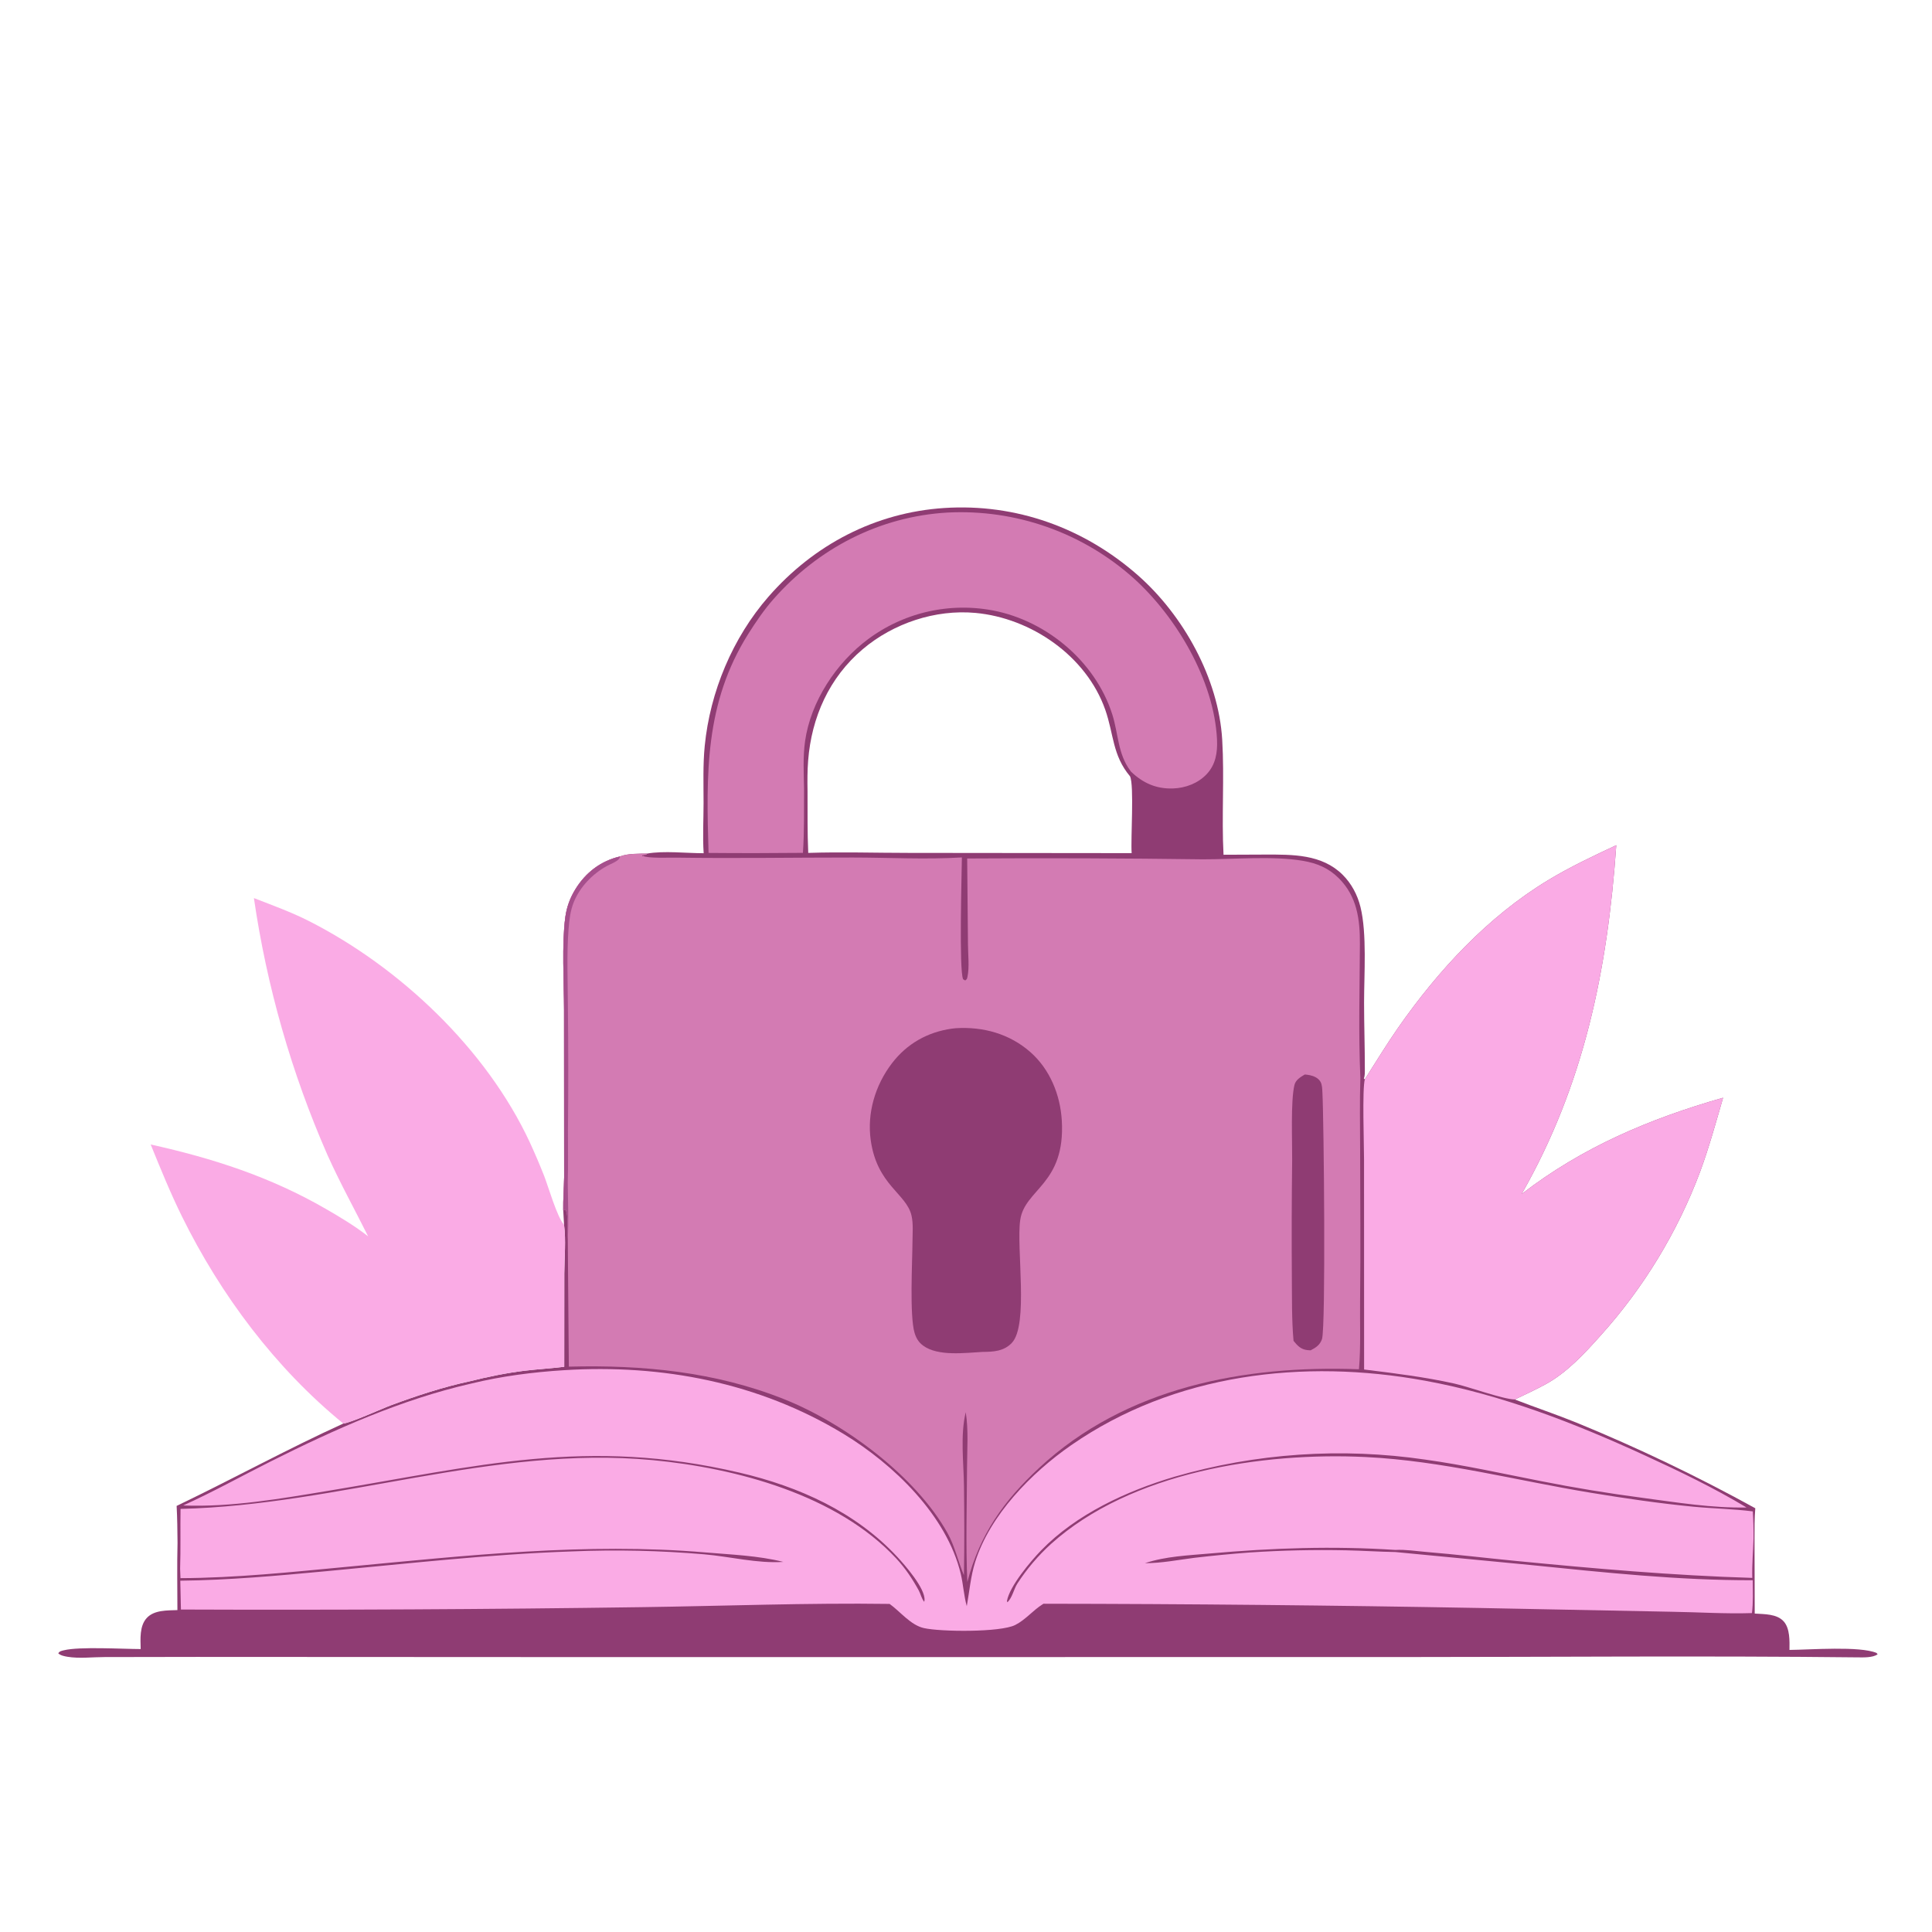 <?xml version="1.0" encoding="utf-8" ?>
<svg xmlns="http://www.w3.org/2000/svg" xmlns:xlink="http://www.w3.org/1999/xlink" width="1024" height="1024">
	<path fill="#8F3C73" d="M372.958 452.226C372.363 443.469 372.908 434.393 372.904 425.597C372.901 415.577 372.535 405.365 373.515 395.384C376.335 366.665 388.323 338.022 407.307 316.259C431.296 288.76 463.866 271.643 500.445 269.253C538.508 266.766 574.571 279.798 603.101 304.9C627.226 326.125 645.868 359.623 647.799 392.09C649.002 412.318 647.432 432.76 648.498 453.033L670.582 452.94C685.064 452.927 700.568 452.665 711.618 463.629C716.324 468.299 719.506 474.326 721.084 480.739C724.567 494.893 722.983 516.345 722.989 531.5C722.994 543.262 723.409 555.033 723.394 566.786C723.392 568.371 723.441 570.188 722.881 571.683L723.384 572.041C729.216 562.94 734.845 553.609 741.029 544.746C762.269 514.307 788.5 485.928 820.471 466.552C832.036 459.543 844.426 453.716 856.656 447.981C852.033 514.136 839.645 574.721 806.502 632.872C838.617 608.044 874.393 592.914 913.272 581.832C909.475 594.932 905.791 608.32 901.066 621.115Q898.823 627.089 896.304 632.953Q893.784 638.816 890.993 644.555Q888.203 650.294 885.147 655.896Q882.091 661.499 878.777 666.952Q875.462 672.406 871.897 677.698Q868.332 682.991 864.523 688.112Q860.714 693.232 856.67 698.169Q852.626 703.106 848.356 707.848C839.826 717.4 830.53 727.505 819.199 733.685C813.88 736.585 808.33 739.127 802.873 741.757C813.802 745.988 824.904 749.7 835.776 754.113Q860.047 764.071 883.706 775.404Q907.366 786.737 930.337 799.408C929.887 804.768 929.937 810.126 929.933 815.5L930.037 855.222C935.092 855.572 941.841 855.308 945.466 859.452C948.742 863.197 948.518 869.777 948.458 874.493C959.513 874.398 985.719 872.346 994.62 876.1L995.19 876.829C992.594 878.631 987.766 878.47 984.644 878.435C903.212 877.535 821.698 878.264 740.253 878.273L290.194 878.284L104.294 878.196L55.401 878.277C49.124 878.276 41.884 879.161 35.727 878.117C34.17 877.853 32.029 877.438 30.882 876.289C31.588 875.12 32.619 874.991 33.926 874.668C42.051 872.658 65.056 874.009 74.564 874.035C74.451 868.682 73.869 861.813 77.801 857.549C81.74 853.278 88.667 853.581 94.031 853.383C94.005 841.486 93.804 829.552 94.095 817.66C94.035 811.152 93.968 804.661 93.619 798.161C123.245 783.96 152.023 768.148 181.956 754.509C186.044 754.059 202.426 746.6 207.299 744.786C220.934 739.712 234.822 735.152 249.057 732.087C258.422 729.733 268.638 727.641 278.224 726.495C285.153 725.666 292.126 725.28 299.054 724.416L299.089 674.93C299.139 666.526 300.04 657.463 298.956 649.142Q298.766 645.274 298.523 641.408C298.427 635.632 298.911 629.803 299.001 624.02L298.954 535.247C298.921 520.582 297.726 500.462 299.592 486.382C300.327 480.838 302.089 475.973 305.033 471.215C310.495 462.387 318.516 456.274 328.644 453.935C332.67 452.324 338.627 452.49 342.879 452.422C351.985 450.817 363.569 452.225 372.958 452.226ZM428.38 452.057C446.042 451.465 463.927 452.048 481.61 452.051L599.801 452.174C599.235 444.473 601.205 416.351 598.944 411.467C589.545 400.255 590.39 389.228 585.801 376.162C575.784 347.636 546.471 327.54 516.962 324.854C495.71 322.92 473.52 330.342 457.284 344.074C439.48 359.132 430.129 380.144 428.333 403.118C427.911 408.511 427.925 413.909 428.016 419.314C428.065 430.216 427.904 441.165 428.38 452.057Z"/>
	<path fill="#D37BB3" d="M328.644 453.935C332.67 452.324 338.627 452.49 342.879 452.422L342.732 452.972L340.467 453.355L340.311 453.882L341.321 453.466L340.758 453.616C343.082 455.021 354.907 454.507 358.392 454.56C389.516 455.027 420.73 454.489 451.866 454.501C471.107 454.509 490.639 455.627 509.82 454.455C509.727 463.07 508.257 514.448 510.473 519.019L511.566 519.659C512.538 518.995 512.53 518.842 512.774 517.723C513.871 512.694 513.067 505.847 513.048 500.625L512.624 455.014Q575.064 454.618 637.5 455.453C653.915 455.508 674.682 453.531 690.619 456.259C698.023 457.526 704.162 460.073 709.535 465.418C719.284 475.117 720.831 487.231 720.773 500.39C720.669 523.936 719.968 547.802 721.02 571.319C720.608 583.907 720.869 596.56 720.89 609.157C720.935 635.903 721.188 662.671 720.869 689.415C720.727 701.32 721.3 713.905 720.274 725.733C659.487 723.474 596.722 735.301 550.803 777.98C531.872 795.575 519.327 813.259 512.702 838.501C511.83 818.312 512.467 797.905 512.551 777.694C512.59 768.115 513.379 757.98 511.862 748.504C508.89 760.864 510.774 775.094 510.932 787.754C511.127 803.437 511.199 819.216 510.903 834.895C507.723 827.505 506.102 819.503 502.157 812.455C485.254 782.259 447.435 754.303 415.674 741.627C379.132 727.042 340.527 723.329 301.493 724.354L300.93 656.646C300.536 653.352 301.492 643.244 299.642 641.128L298.523 641.408C298.427 635.632 298.911 629.803 299.001 624.02L298.954 535.247C298.921 520.582 297.726 500.462 299.592 486.382C300.327 480.838 302.089 475.973 305.033 471.215C310.495 462.387 318.516 456.274 328.644 453.935Z"/>
	<path fill="#A64F8C" d="M299.001 624.02L298.954 535.247C298.921 520.582 297.726 500.462 299.592 486.382C300.327 480.838 302.089 475.973 305.033 471.215C310.495 462.387 318.516 456.274 328.644 453.935C328.47 454.354 328.398 454.832 328.122 455.193C326.935 456.745 323.333 458.078 321.605 459.027C314.058 463.172 307.39 470.08 304.13 478.114C302.31 482.602 301.716 487.668 301.348 492.462C300.312 505.934 300.955 519.82 300.994 533.342Q301.357 566.068 301.034 598.795C300.995 608.05 301.219 617.366 300.924 626.613C300.982 636.534 301.508 646.756 300.93 656.646C300.536 653.352 301.492 643.244 299.642 641.128L298.523 641.408C298.427 635.632 298.911 629.803 299.001 624.02Z"/>
	<path fill="#8F3C73" d="M504.713 545.174C505.313 545.09 505.894 545.016 506.498 544.977C521.038 544.045 535.149 547.925 546.193 557.698C556.5 566.819 561.97 580.288 562.774 593.868C564.779 627.752 543.131 630.1 540.741 646.636C538.592 661.499 545.324 702.241 536.273 711.782C532.061 716.221 526.509 716.496 520.797 716.541C511.499 717.032 497.182 719.004 489.293 713.212C486.883 711.442 485.594 709.271 484.744 706.437C482.031 697.403 483.567 668.722 483.634 658.119C483.662 653.659 484.128 648.574 483.108 644.218C480.388 632.602 464.881 628.177 461.519 604.401C459.472 589.917 463.887 575.184 472.7 563.623C480.678 553.16 491.716 546.94 504.713 545.174Z"/>
	<path fill="#8F3C73" d="M691.575 569.503C692.469 569.593 693.374 569.685 694.255 569.873C696.405 570.332 698.737 571.373 699.875 573.359C700.811 574.992 700.799 577.209 700.901 579.047C701.687 593.18 702.732 703.361 700.687 709.713C699.697 712.787 697.401 714.318 694.648 715.705C694.068 715.677 693.49 715.646 692.914 715.579C689.459 715.178 687.697 713.263 685.601 710.672C684.609 699.553 684.807 688.18 684.705 677.016Q684.491 645.939 684.868 614.864C684.959 604.85 684.024 583.652 686.084 575.074C686.748 572.31 689.308 570.856 691.575 569.503Z"/>
	<path fill="#FAABE5" d="M723.384 572.041C729.216 562.94 734.845 553.609 741.029 544.746C762.269 514.307 788.5 485.928 820.471 466.552C832.036 459.543 844.426 453.716 856.656 447.981C852.033 514.136 839.645 574.721 806.502 632.872C838.617 608.044 874.393 592.914 913.272 581.832C909.475 594.932 905.791 608.32 901.066 621.115Q898.823 627.089 896.304 632.953Q893.784 638.816 890.993 644.555Q888.203 650.294 885.147 655.896Q882.091 661.499 878.777 666.952Q875.462 672.406 871.897 677.698Q868.332 682.991 864.523 688.112Q860.714 693.232 856.67 698.169Q852.626 703.106 848.356 707.848C839.826 717.4 830.53 727.505 819.199 733.685C813.88 736.585 808.33 739.127 802.873 741.757C796.578 741.626 778.671 735.062 770.807 733.31C755.075 729.807 738.985 727.853 723.004 725.867L722.967 614.457C722.96 606.444 721.955 577.297 723.384 572.041Z"/>
	<path fill="#FAABE5" d="M249.714 733.33C265.806 729.391 282.456 727.259 298.976 726.226C350.943 722.98 402.163 732.758 446.997 759.94C473.574 776.054 501.814 803.185 509.232 834.237C510.571 839.844 510.846 845.771 512.411 851.291C513.805 843.578 514.486 835.427 516.84 827.947C524.68 803.038 546.629 780.635 567.744 765.984C622.471 728.011 690.836 720.013 755.275 731.8C795.991 739.247 834.254 754.155 871.731 771.354C890.093 779.78 908.385 788.59 925.714 799.001C907.338 799.352 888.885 796.34 870.717 793.905Q843.703 790.36 816.975 785.075C796.521 781.078 776.1 776.503 755.451 773.629Q751.302 773.019 747.138 772.52Q742.974 772.021 738.798 771.634Q734.623 771.247 730.438 770.971Q726.254 770.696 722.063 770.532Q717.873 770.369 713.679 770.317Q709.486 770.266 705.293 770.327Q701.1 770.388 696.909 770.561Q692.719 770.734 688.535 771.019Q684.352 771.304 680.177 771.701Q676.002 772.097 671.839 772.606Q667.676 773.114 663.529 773.734Q659.381 774.353 655.251 775.083Q651.122 775.813 647.013 776.654Q642.905 777.494 638.82 778.444Q634.735 779.394 630.678 780.453Q626.62 781.512 622.592 782.679C597.16 790.206 570.421 802.556 551.783 821.781C546.336 827.399 535.067 840.706 533.708 848.552L533.92 849.251C536.534 846.883 537.325 842.259 539.237 839.296Q543.006 833.487 547.492 828.212Q551.978 822.936 557.106 818.283C599.398 780.234 668.994 769.59 723.808 772.259C764.378 774.235 803.39 784.654 843.299 791.213C861.183 794.151 879.288 796.815 897.326 798.564C907.839 799.583 918.572 799.728 929.028 801.065C929.319 805.901 929.437 810.655 929.393 815.5C929.214 822.429 928.537 829.391 928.749 836.318C886.631 835.046 844.768 831.358 802.843 827.265C787.223 825.74 771.636 823.863 755.994 822.576C750.712 822.142 744.852 821.194 739.574 821.502C706.718 819.304 674.067 820.457 641.302 823.381C629.731 824.413 617.955 824.829 606.858 828.516C615.661 828.529 624.306 826.785 633.013 825.68Q647.63 823.957 662.307 822.851Q687.922 821.148 713.588 821.698C722.255 821.876 730.922 822.478 739.584 822.611L811.041 829.469C850.288 833.452 889.508 837.651 929.009 837.557C929.014 843.33 929.28 849.238 928.568 854.973C914.416 855.435 900.048 854.47 885.87 854.263L783.871 852.257Q668.487 850.155 553.084 850.015C552.937 850.104 552.789 850.19 552.643 850.281C547.475 853.508 543.534 858.554 538.055 861.291C530.137 865.247 498.601 864.925 489.693 862.922C482.627 861.334 477.241 854.216 471.518 850.11C428.119 849.498 383.534 851.226 340.013 851.828Q217.963 853.554 95.903 853.081L95.56 837.798C121.286 837.521 146.682 835.202 172.279 832.826C215.836 828.783 259.427 823.744 303.172 822.284Q320.667 821.551 338.173 821.934Q355.68 822.317 373.126 823.814C386.868 824.983 401.424 828.775 415.152 827.839C401.92 824.509 387.548 823.981 373.968 822.826C310.621 817.44 247.114 824.484 184.068 830.428C154.722 833.195 125.154 836.359 95.658 836.449L95.463 831.496C95.816 820.947 95.529 810.314 95.692 799.752C179.801 797.733 261.248 765.965 345.769 773.887C390.124 778.045 443.703 792.308 475.026 826.017C479.763 831.114 483.612 836.843 486.947 842.948C488.026 844.924 488.412 847.254 489.857 849.002C489.91 848.721 489.994 848.444 490.016 848.159C490.489 841.857 479.521 829.418 475.569 825.164C453.409 801.305 423.302 787.867 392.039 780.547C311.132 761.601 253.241 777.071 174.11 790.143C149.007 794.29 122.612 798.93 97.089 797.924C112.874 790.805 127.83 782.445 143.287 774.691C177.123 757.715 212.673 741.752 249.714 733.33Z"/>
	<path fill="#D37BB3" d="M375.547 452.071C374.313 410.516 373.471 372.664 396.631 335.941C400.604 329.642 404.978 323.211 409.899 317.618C433.641 290.639 466.113 273.746 502.232 271.659Q503.904 271.573 505.579 271.528Q507.253 271.483 508.927 271.479Q510.602 271.475 512.276 271.512Q513.951 271.549 515.624 271.626Q517.297 271.704 518.967 271.822Q520.638 271.94 522.305 272.099Q523.972 272.258 525.635 272.458Q527.297 272.658 528.955 272.898Q530.612 273.138 532.263 273.419Q533.914 273.699 535.558 274.02Q537.202 274.34 538.837 274.701Q540.473 275.062 542.099 275.462Q543.725 275.863 545.341 276.303Q546.957 276.743 548.561 277.222Q550.166 277.701 551.758 278.22Q553.351 278.738 554.93 279.295Q556.51 279.852 558.075 280.447Q559.64 281.042 561.191 281.676Q562.741 282.309 564.276 282.98Q565.81 283.651 567.328 284.359Q568.845 285.067 570.345 285.812Q571.845 286.557 573.326 287.339Q574.807 288.12 576.269 288.937Q577.731 289.754 579.172 290.607Q580.614 291.46 582.034 292.347Q583.454 293.235 584.852 294.157Q586.25 295.079 587.626 296.034Q589.001 296.99 590.352 297.979Q591.704 298.968 593.031 299.99Q594.358 301.011 595.659 302.065Q596.961 303.119 598.237 304.204Q599.512 305.289 600.761 306.405C623.531 326.897 643.536 360.737 645.04 391.938C645.369 398.768 644.371 405.297 639.451 410.435C634.847 415.243 628.258 417.687 621.682 417.9C612.843 418.186 605.888 415.09 599.525 409.061L599.085 408.478C592.406 399.505 592.781 388.881 589.536 378.662C580.391 349.857 553.133 327.596 523.461 323.068Q522.43 322.908 521.395 322.773Q520.36 322.638 519.322 322.529Q518.284 322.42 517.243 322.337Q516.203 322.254 515.161 322.196Q514.119 322.138 513.075 322.107Q512.032 322.075 510.988 322.069Q509.945 322.063 508.901 322.083Q507.858 322.102 506.815 322.148Q505.772 322.194 504.731 322.265Q503.69 322.336 502.65 322.433Q501.611 322.53 500.575 322.653Q499.538 322.776 498.505 322.924Q497.472 323.073 496.443 323.247Q495.414 323.42 494.389 323.62Q493.365 323.819 492.345 324.043Q491.326 324.268 490.313 324.517Q489.299 324.767 488.292 325.042Q487.285 325.316 486.285 325.616Q485.286 325.915 484.294 326.239Q483.301 326.563 482.318 326.912Q481.334 327.26 480.359 327.633Q479.384 328.006 478.419 328.403Q477.453 328.799 476.498 329.22Q475.543 329.64 474.598 330.084Q473.653 330.528 472.72 330.995Q471.787 331.463 470.865 331.953Q469.944 332.443 469.035 332.956Q468.126 333.468 467.229 334.003Q466.333 334.538 465.451 335.096Q464.568 335.653 463.699 336.231Q462.831 336.81 461.977 337.41Q461.123 338.01 460.284 338.631C443.285 351.21 429.707 371.685 426.702 392.852C425.526 401.141 426.011 409.857 426.161 418.214C426.08 429.458 426.344 440.812 425.565 452.03Q400.556 452.292 375.547 452.071Z"/>
	<path fill="#FAABE5" d="M134.574 476C144.382 479.815 154.459 483.452 163.848 488.226C212.009 512.714 257.745 556.01 280.74 605.306Q284.839 614.197 288.431 623.304C290.56 628.775 295.348 645.345 298.956 649.142C300.04 657.463 299.139 666.526 299.089 674.93L299.054 724.416C292.126 725.28 285.153 725.666 278.224 726.495C268.638 727.641 258.422 729.733 249.057 732.087C234.822 735.152 220.934 739.712 207.299 744.786C202.426 746.6 186.044 754.059 181.956 754.509C145.933 725.072 117.003 686.425 96.479 644.815C90.357 632.405 85.068 619.419 79.866 606.599C112.92 613.937 143.333 623.765 172.75 640.768C180.399 645.189 188.15 649.847 195.12 655.291C187.893 640.826 180.146 626.857 173.515 612.066Q169.954 603.939 166.668 595.697Q163.381 587.455 160.373 579.107Q157.365 570.76 154.639 562.316Q151.913 553.872 149.472 545.342Q147.03 536.811 144.876 528.203Q142.723 519.596 140.859 510.921Q138.995 502.246 137.423 493.513Q135.852 484.78 134.574 476Z"/>
</svg>
